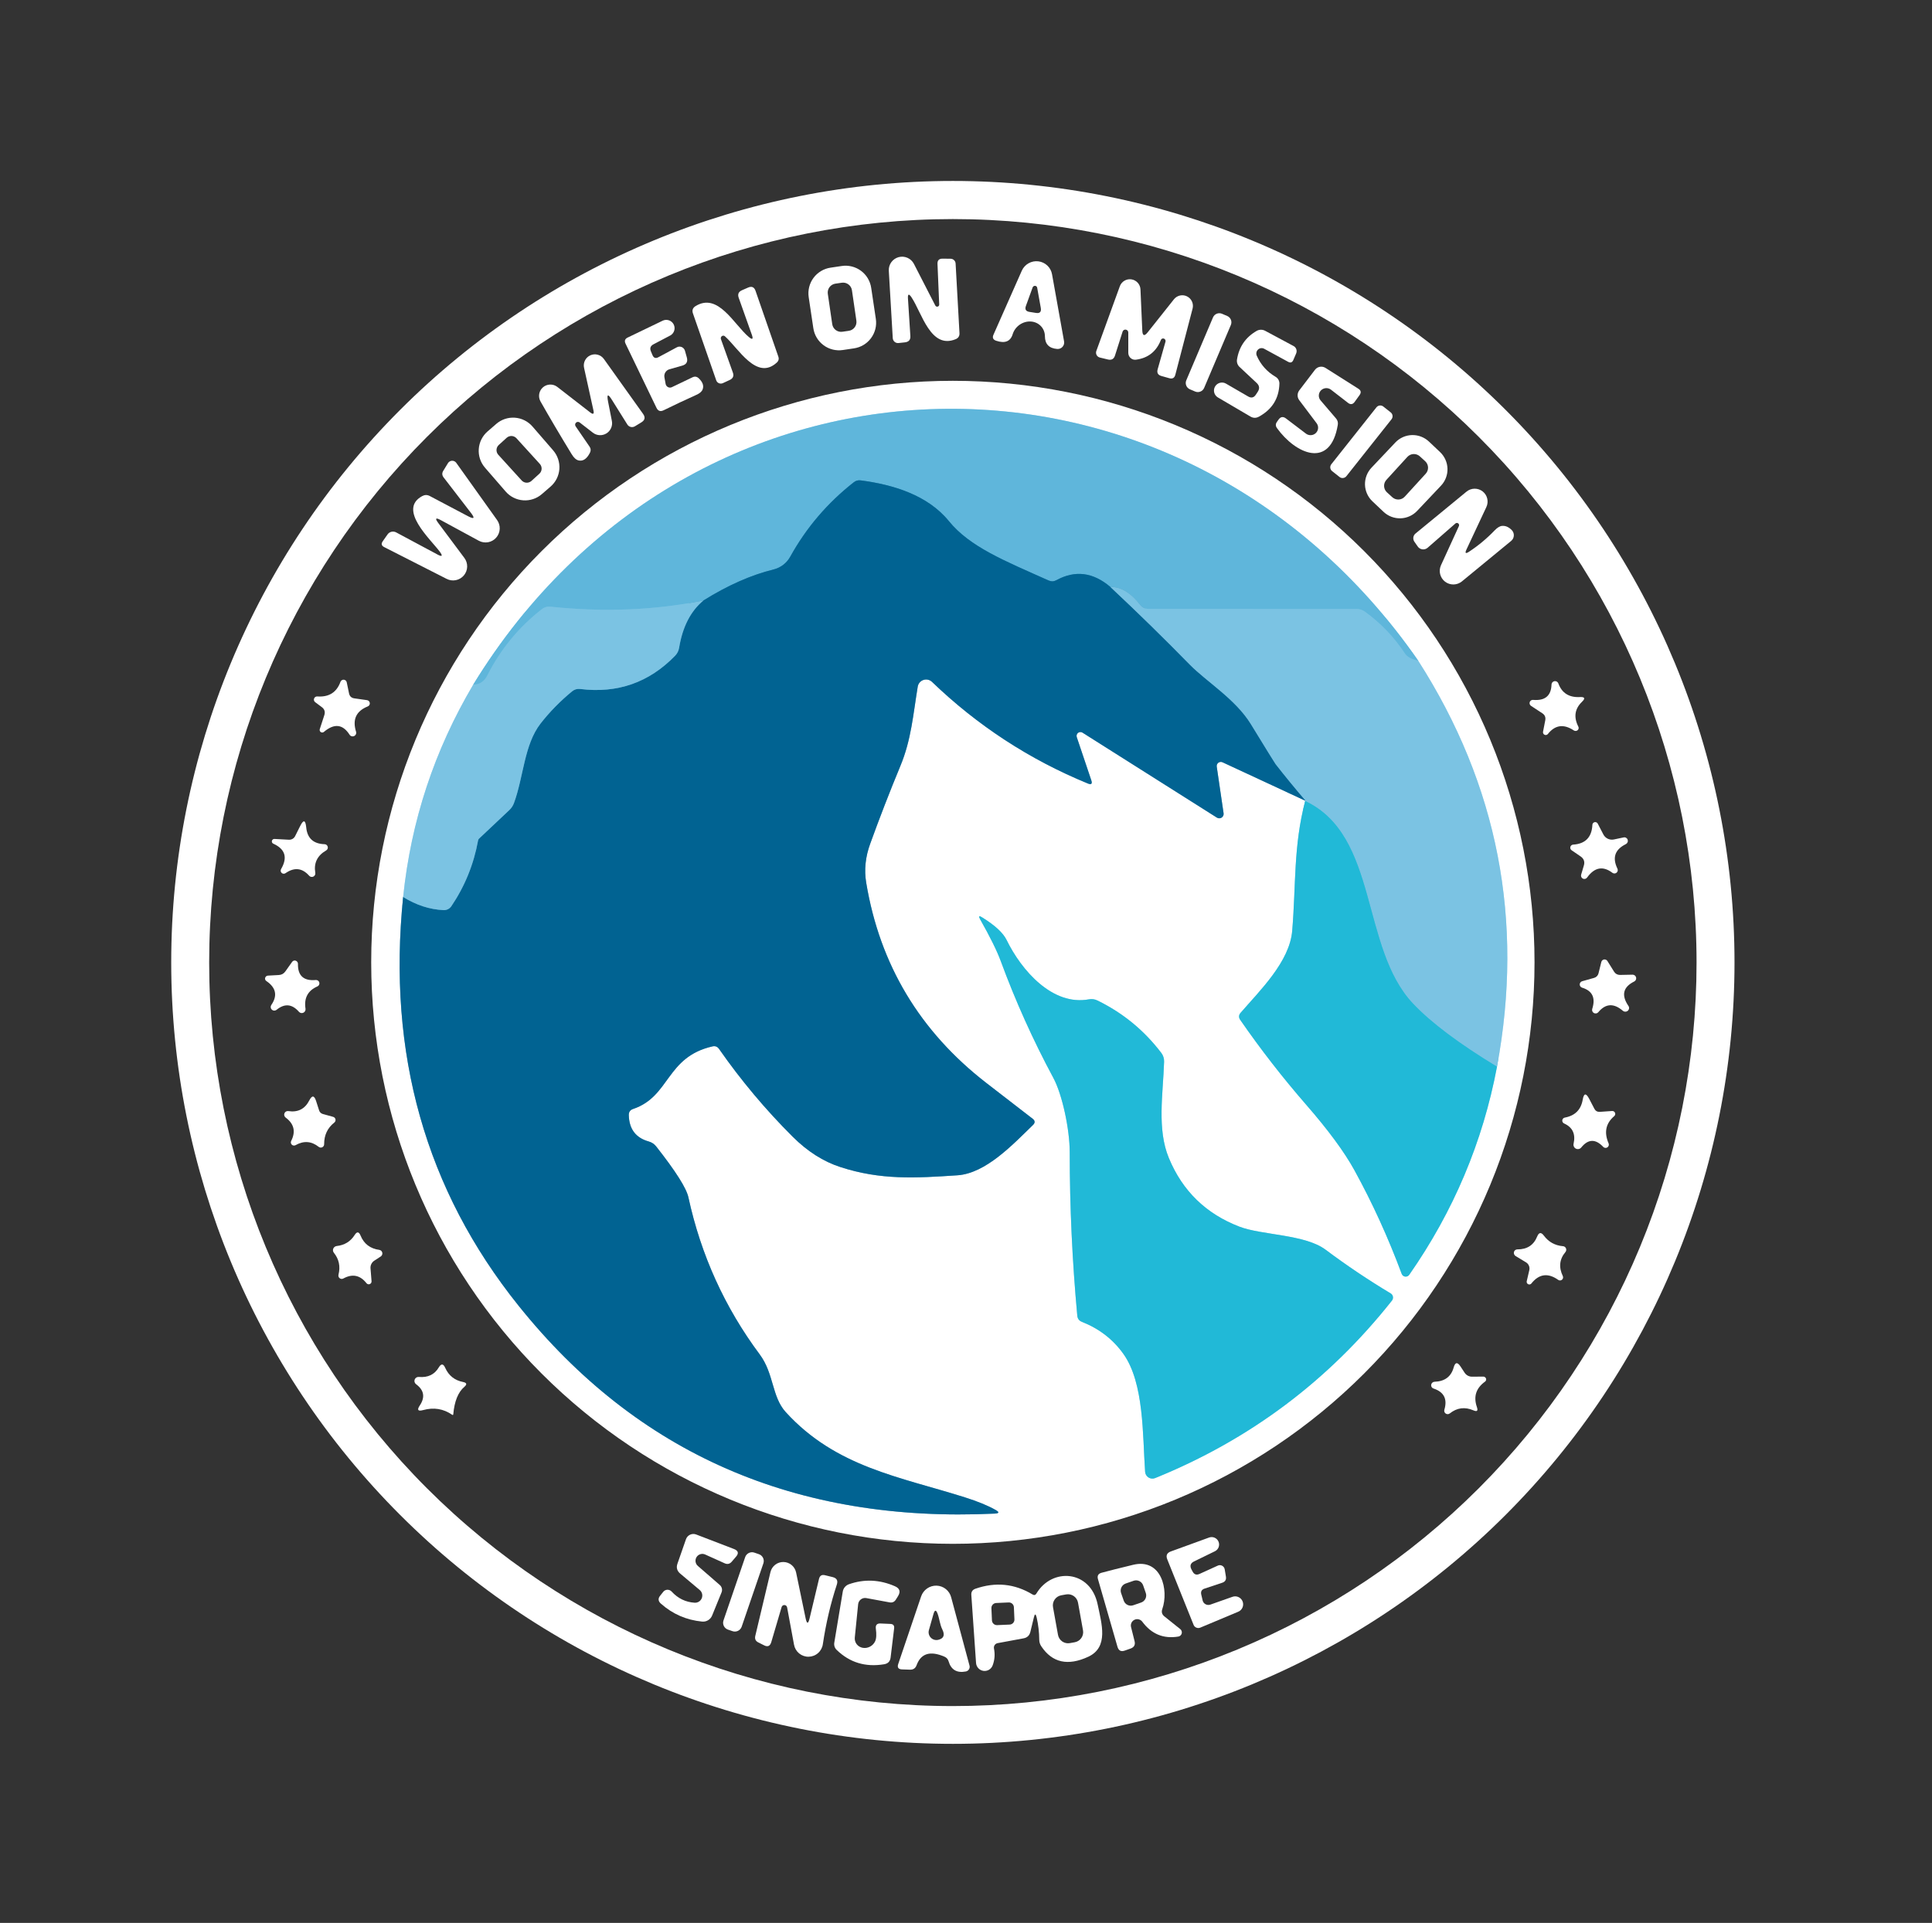 <svg width="225" height="224" viewBox="0 0 225 224" fill="none" xmlns="http://www.w3.org/2000/svg">
<rect x="0" y="0" width="225" height="224" fill="#333333" stroke="none"/>
<g clip-path="url(#clip0_276_155)">
<path d="M55.12 79.74C50.587 87.393 47.863 95.643 46.95 104.49" stroke="#BDE1F1" stroke-width="2"/>
<path d="M46.95 104.49C45.09 122.737 49.573 138.61 60.4 152.11C74.22 169.35 92.7 177.42 115.84 176.32C116.373 176.293 116.407 176.15 115.94 175.89C115.047 175.383 113.85 174.893 112.35 174.42C104.84 172.04 97.37 170.93 91.51 164.5C89.87 162.7 90.15 160.03 88.48 157.78C84.4 152.3 81.63 146.197 80.17 139.47C79.937 138.403 78.687 136.43 76.42 133.55C76.193 133.263 75.903 133.07 75.55 132.97C74.043 132.55 73.27 131.527 73.23 129.9C73.223 129.533 73.393 129.293 73.74 129.18C78.06 127.72 77.54 123.13 82.99 121.89C83.303 121.823 83.553 121.923 83.74 122.19C86.293 125.85 89.15 129.257 92.31 132.41C94.037 134.13 95.89 135.31 97.87 135.95C102.57 137.48 106.62 137.24 111.51 136.91C114.82 136.68 117.97 133.31 120.3 131.05C120.567 130.79 120.553 130.547 120.26 130.32C118.46 128.933 116.657 127.54 114.85 126.14C107.123 120.147 102.467 112.38 100.88 102.84C100.627 101.34 100.783 99.817 101.35 98.27C102.45 95.23 103.62 92.213 104.86 89.22C106.13 86.16 106.34 83.25 106.88 79.98C106.91 79.803 106.988 79.637 107.105 79.501C107.222 79.364 107.374 79.263 107.545 79.206C107.715 79.149 107.898 79.14 108.073 79.18C108.249 79.219 108.41 79.306 108.54 79.43C113.84 84.53 119.89 88.477 126.69 91.27C127.097 91.437 127.23 91.31 127.09 90.89L125.4 85.87C125.37 85.782 125.368 85.688 125.394 85.599C125.419 85.51 125.472 85.431 125.544 85.373C125.616 85.315 125.704 85.281 125.797 85.275C125.889 85.269 125.981 85.292 126.06 85.34L141.73 95.25C141.812 95.3 141.906 95.325 142.002 95.323C142.098 95.322 142.191 95.293 142.272 95.241C142.352 95.189 142.416 95.115 142.457 95.028C142.497 94.942 142.512 94.845 142.5 94.75L141.7 89.3C141.688 89.214 141.7 89.127 141.733 89.047C141.767 88.968 141.821 88.899 141.891 88.847C141.961 88.796 142.043 88.765 142.129 88.757C142.215 88.748 142.302 88.763 142.38 88.8L152.07 93.3" stroke="#80B1C9" stroke-width="2"/>
<path d="M152.07 93.3C152.043 93.307 152.02 93.31 152 93.31" stroke="#BDE1F1" stroke-width="2"/>
<path d="M152 93.31C150.62 98.6 150.94 103.03 150.49 108.43C150.19 112.03 146.74 115.37 144.48 117.98C144.253 118.247 144.24 118.523 144.44 118.81C146.82 122.25 149.377 125.54 152.11 128.68C154.683 131.633 156.557 134.177 157.73 136.31C159.823 140.117 161.66 144.143 163.24 148.39C163.272 148.476 163.327 148.551 163.398 148.608C163.47 148.665 163.556 148.701 163.647 148.712C163.737 148.723 163.829 148.709 163.913 148.672C163.996 148.635 164.068 148.575 164.12 148.5C169.28 141.1 172.687 133.02 174.34 124.26" stroke="#90DCEB" stroke-width="2"/>
<path d="M174.34 124.26C177.5 107.227 174.44 91.46 165.16 76.96" stroke="#BDE1F1" stroke-width="2"/>
<path d="M165.16 76.96C137.32 36.87 80.75 37.93 55.12 79.74" stroke="#AFDBED" stroke-width="2"/>
<path d="M165.16 76.96C164.4 76.813 163.883 76.533 163.61 76.12C162.37 74.227 160.813 72.6 158.94 71.24C158.674 71.045 158.348 70.94 158.01 70.94L133.75 70.93C133.569 70.93 133.39 70.888 133.226 70.809C133.061 70.729 132.916 70.613 132.8 70.47C131.673 69.03 130.513 68.333 129.32 68.38" stroke="#6DBDDF" stroke-width="2"/>
<path d="M129.32 68.38C127.307 66.66 125.213 66.393 123.04 67.58C122.74 67.747 122.433 67.76 122.12 67.62C116.99 65.33 112.95 63.71 110.51 60.71C108.03 57.66 104 56.45 100.23 55.96C99.93 55.92 99.663 55.993 99.43 56.18C96.363 58.587 93.897 61.477 92.03 64.85C91.828 65.216 91.554 65.536 91.224 65.79C90.893 66.045 90.514 66.229 90.11 66.33C87.483 66.977 84.753 68.183 81.92 69.95" stroke="#308DB7" stroke-width="2"/>
<path d="M81.92 69.95C76.26 71.09 70.313 71.33 64.08 70.67C63.727 70.637 63.41 70.727 63.13 70.94C60.417 73.053 58.29 75.637 56.75 78.69C56.42 79.35 55.83 79.79 55.12 79.74" stroke="#6DBDDF" stroke-width="2"/>
<path d="M129.32 68.38C132.533 71.393 135.617 74.41 138.57 77.43C140.49 79.39 143.9 81.45 145.68 84.36C147.507 87.347 148.467 88.9 148.56 89.02C149.66 90.427 150.83 91.853 152.07 93.3" stroke="#3E93BB" stroke-width="2"/>
<path d="M46.95 104.49C48.47 105.437 50.043 105.947 51.67 106.02C51.844 106.026 52.017 105.989 52.173 105.91C52.329 105.831 52.462 105.714 52.56 105.57C54.133 103.243 55.173 100.683 55.68 97.89C55.693 97.818 55.728 97.752 55.78 97.7L59.3 94.38C59.553 94.147 59.74 93.867 59.86 93.54C60.98 90.49 61.04 86.75 62.95 84.29C64.01 82.93 65.237 81.677 66.63 80.53C66.903 80.31 67.213 80.22 67.56 80.26C71.907 80.8 75.593 79.51 78.62 76.39C78.873 76.13 79.03 75.82 79.09 75.46C79.49 73.02 80.433 71.183 81.92 69.95" stroke="#3E93BB" stroke-width="2"/>
<path d="M174.34 124.26C169.92 121.58 166.663 119.133 164.57 116.92C158.41 110.41 160.6 97.35 152 93.31" stroke="#4EBEDD" stroke-width="2"/>
<path d="M122.67 125.56C123.7 127.47 124.58 131.53 124.58 134.25C124.58 140.577 124.873 146.913 125.46 153.26C125.493 153.62 125.68 153.863 126.02 153.99C128.033 154.79 129.64 156.037 130.84 157.73C133.25 161.13 133.06 167.15 133.36 171.45C133.369 171.584 133.41 171.715 133.479 171.83C133.548 171.946 133.644 172.043 133.758 172.114C133.872 172.186 134.002 172.229 134.136 172.24C134.27 172.252 134.405 172.231 134.53 172.18C145.543 167.713 154.737 160.82 162.11 151.5C162.159 151.436 162.194 151.363 162.213 151.285C162.232 151.207 162.235 151.126 162.22 151.048C162.206 150.97 162.176 150.896 162.131 150.83C162.086 150.765 162.028 150.711 161.96 150.67C159.367 149.117 156.84 147.42 154.38 145.58C151.98 143.78 146.94 143.89 144.36 142.9C140.46 141.407 137.717 138.743 136.13 134.91C134.72 131.53 135.45 127.45 135.57 123.68C135.583 123.311 135.47 122.951 135.25 122.66C133.25 120.027 130.763 117.987 127.79 116.54C127.483 116.393 127.16 116.35 126.82 116.41C122.57 117.21 118.95 113.03 117.23 109.5C116.823 108.667 115.87 107.787 114.37 106.86C114.01 106.633 113.933 106.707 114.14 107.08C115.3 109.127 116.1 110.747 116.54 111.94C118.26 116.613 120.303 121.153 122.67 125.56Z" stroke="#90DCEB" stroke-width="2"/>
<path d="M202 112.11C202 136.253 192.409 159.406 175.338 176.478C158.267 193.549 135.113 203.14 110.97 203.14C86.827 203.14 63.673 193.549 46.602 176.478C29.531 159.406 19.94 136.253 19.94 112.11C19.94 87.967 29.531 64.814 46.602 47.742C63.673 30.671 86.827 21.08 110.97 21.08C135.113 21.08 158.267 30.671 175.338 47.742C192.409 64.814 202 87.967 202 112.11ZM197.58 112.13C197.58 89.16 188.455 67.13 172.213 50.888C155.97 34.645 133.94 25.52 110.97 25.52C88 25.52 65.97 34.645 49.727 50.888C33.485 67.13 24.36 89.16 24.36 112.13C24.36 135.1 33.485 157.13 49.727 173.372C65.97 189.615 88 198.74 110.97 198.74C122.344 198.74 133.606 196.5 144.114 192.147C154.622 187.795 164.17 181.415 172.213 173.372C180.255 165.33 186.635 155.782 190.987 145.274C195.34 134.766 197.58 123.504 197.58 112.13Z" fill="white"/>
<path d="M105.74 34.77L106.02 39.13C106.053 39.577 105.843 39.827 105.39 39.88L104.65 39.96C104.567 39.97 104.484 39.962 104.404 39.939C104.325 39.915 104.251 39.875 104.187 39.822C104.123 39.768 104.071 39.703 104.034 39.628C103.997 39.554 103.975 39.473 103.97 39.39L103.51 31.53C103.492 31.177 103.595 30.829 103.802 30.543C104.009 30.256 104.308 30.05 104.648 29.956C104.989 29.863 105.351 29.889 105.675 30.029C105.999 30.17 106.266 30.417 106.43 30.73L108.93 35.6C108.956 35.647 108.997 35.684 109.046 35.705C109.095 35.726 109.15 35.73 109.202 35.716C109.254 35.702 109.299 35.671 109.332 35.629C109.364 35.586 109.381 35.533 109.38 35.48L109.18 30.73C109.167 30.33 109.36 30.13 109.76 30.13L110.7 30.14C110.851 30.14 110.997 30.198 111.107 30.302C111.217 30.406 111.282 30.549 111.29 30.7L111.74 38.8C111.76 39.14 111.613 39.377 111.3 39.51C108.38 40.72 107.37 36.46 106.15 34.63C105.843 34.183 105.707 34.23 105.74 34.77Z" fill="white"/>
<path d="M121.69 39.17C121.688 38.722 121.522 38.303 121.223 37.988C120.923 37.673 120.51 37.483 120.057 37.453C119.604 37.423 119.142 37.554 118.753 37.823C118.365 38.092 118.077 38.481 117.94 38.92C117.68 39.78 117.033 40.037 116 39.69C115.647 39.563 115.547 39.33 115.7 38.99L119 31.53C119.163 31.168 119.438 30.867 119.783 30.671C120.129 30.475 120.528 30.395 120.922 30.442C121.316 30.489 121.683 30.661 121.971 30.932C122.258 31.204 122.451 31.56 122.52 31.95L123.92 39.76C123.942 39.874 123.937 39.991 123.906 40.103C123.875 40.215 123.819 40.318 123.741 40.404C123.664 40.49 123.567 40.557 123.46 40.6C123.352 40.643 123.236 40.66 123.12 40.65C122.173 40.577 121.697 40.083 121.69 39.17ZM120.26 33.48L119.48 35.63C119.333 36.03 119.467 36.263 119.88 36.33L120.63 36.45C121.097 36.53 121.29 36.337 121.21 35.87L120.79 33.52C120.781 33.461 120.752 33.406 120.709 33.366C120.665 33.325 120.608 33.301 120.548 33.297C120.487 33.292 120.426 33.307 120.374 33.341C120.322 33.374 120.282 33.423 120.26 33.48Z" fill="white"/>
<path d="M102 37.146C102.059 37.538 102.04 37.938 101.944 38.323C101.848 38.708 101.677 39.07 101.441 39.389C101.205 39.708 100.909 39.977 100.569 40.181C100.229 40.385 99.852 40.521 99.46 40.579L98.154 40.774C97.762 40.833 97.362 40.814 96.977 40.718C96.592 40.622 96.23 40.451 95.911 40.215C95.593 39.979 95.323 39.683 95.119 39.343C94.915 39.003 94.779 38.626 94.721 38.234L94.18 34.614C94.121 34.222 94.141 33.822 94.236 33.437C94.332 33.052 94.503 32.69 94.739 32.371C94.975 32.053 95.271 31.783 95.611 31.579C95.951 31.375 96.328 31.239 96.72 31.181L98.026 30.986C98.418 30.927 98.818 30.946 99.203 31.042C99.588 31.138 99.95 31.309 100.269 31.545C100.587 31.781 100.857 32.077 101.061 32.417C101.265 32.757 101.4 33.134 101.459 33.526L102 37.146ZM99.217 33.814C99.177 33.541 99.03 33.295 98.809 33.13C98.588 32.965 98.31 32.895 98.037 32.935L97.285 33.044C97.013 33.084 96.767 33.231 96.602 33.452C96.437 33.673 96.367 33.951 96.406 34.224L96.923 37.766C96.963 38.039 97.11 38.285 97.331 38.45C97.552 38.615 97.83 38.685 98.103 38.645L98.855 38.535C99.127 38.496 99.373 38.349 99.538 38.128C99.703 37.907 99.773 37.629 99.734 37.356L99.217 33.814Z" fill="white"/>
<path d="M135.19 39.62C134.663 40.953 133.7 41.713 132.3 41.9C132.188 41.916 132.075 41.907 131.967 41.875C131.858 41.842 131.758 41.787 131.673 41.712C131.588 41.637 131.519 41.544 131.472 41.441C131.425 41.337 131.401 41.224 131.4 41.11V38.72C131.397 38.641 131.366 38.566 131.313 38.507C131.261 38.448 131.189 38.41 131.111 38.398C131.033 38.386 130.953 38.402 130.886 38.442C130.818 38.483 130.767 38.546 130.74 38.62L129.85 41.42C129.723 41.82 129.453 41.973 129.04 41.88L128.09 41.65C128.01 41.631 127.934 41.595 127.869 41.545C127.803 41.495 127.749 41.431 127.711 41.358C127.672 41.285 127.649 41.205 127.644 41.122C127.638 41.04 127.651 40.957 127.68 40.88L130.41 33.36C130.506 33.087 130.694 32.855 130.942 32.706C131.19 32.557 131.483 32.499 131.769 32.543C132.055 32.587 132.317 32.73 132.509 32.947C132.701 33.163 132.811 33.441 132.82 33.73L133.03 38.49C133.057 39.13 133.27 39.2 133.67 38.7L136.72 34.86C136.897 34.639 137.144 34.485 137.421 34.424C137.698 34.363 137.987 34.398 138.241 34.525C138.494 34.651 138.697 34.86 138.815 35.118C138.933 35.375 138.96 35.665 138.89 35.94L136.88 43.65C136.787 44.023 136.553 44.16 136.18 44.06L135.26 43.8C134.853 43.687 134.707 43.427 134.82 43.02L135.73 39.81C135.753 39.737 135.746 39.658 135.711 39.589C135.677 39.52 135.617 39.467 135.546 39.442C135.474 39.416 135.396 39.421 135.33 39.455C135.263 39.488 135.213 39.547 135.19 39.62Z" fill="white"/>
<path d="M87.56 39L86.03 34.69C85.883 34.277 86.01 33.983 86.41 33.81L87.12 33.5C87.547 33.313 87.837 33.44 87.99 33.88L90.64 41.53C90.74 41.803 90.68 42.04 90.46 42.24C88.12 44.38 85.99 40.57 84.43 39.18C84.382 39.135 84.321 39.107 84.255 39.102C84.19 39.098 84.125 39.116 84.071 39.154C84.016 39.193 83.976 39.248 83.956 39.313C83.936 39.378 83.937 39.447 83.96 39.51L85.35 43.4C85.49 43.793 85.37 44.08 84.99 44.26L84.19 44.63C84.117 44.664 84.037 44.683 83.957 44.684C83.876 44.686 83.796 44.671 83.722 44.639C83.649 44.608 83.583 44.562 83.529 44.503C83.475 44.445 83.434 44.376 83.41 44.3L80.7 36.51C80.573 36.15 80.673 35.867 81 35.66C83.64 34.03 85.47 37.8 87.2 39.25C87.627 39.61 87.747 39.527 87.56 39Z" fill="white"/>
<path d="M142.921 36.809L142.314 36.551C141.907 36.378 141.438 36.568 141.265 36.975L138.155 44.302C137.982 44.709 138.172 45.178 138.579 45.351L139.186 45.609C139.593 45.782 140.062 45.592 140.235 45.185L143.345 37.858C143.518 37.451 143.328 36.982 142.921 36.809Z" fill="white"/>
<path d="M78.25 45.1L80.63 43.96C80.91 43.82 81.163 43.86 81.39 44.08C81.85 44.527 81.993 44.96 81.82 45.38C81.72 45.627 81.47 45.837 81.07 46.01C79.797 46.583 78.537 47.177 77.29 47.79C76.91 47.977 76.63 47.88 76.45 47.5L72.85 40.03C72.697 39.71 72.78 39.473 73.1 39.32L77.21 37.34C77.437 37.243 77.693 37.235 77.925 37.32C78.157 37.405 78.348 37.575 78.459 37.796C78.57 38.016 78.593 38.271 78.522 38.508C78.452 38.745 78.294 38.946 78.08 39.07L76.1 40.11C75.747 40.297 75.65 40.573 75.81 40.94L75.99 41.37C76.13 41.703 76.36 41.783 76.68 41.61L78.82 40.46C78.906 40.411 79.001 40.383 79.1 40.377C79.198 40.372 79.297 40.389 79.389 40.427C79.48 40.466 79.562 40.525 79.628 40.6C79.694 40.675 79.743 40.764 79.77 40.86L79.99 41.64C80.123 42.133 79.947 42.45 79.46 42.59L77.95 43.02C77.755 43.078 77.589 43.207 77.484 43.38C77.379 43.554 77.342 43.761 77.38 43.96L77.52 44.73C77.535 44.808 77.569 44.882 77.617 44.946C77.665 45.01 77.726 45.061 77.797 45.097C77.868 45.133 77.945 45.152 78.024 45.152C78.102 45.153 78.18 45.135 78.25 45.1Z" fill="white"/>
<path d="M146.36 41.43C146.82 42.483 147.553 43.307 148.56 43.9C148.696 43.979 148.809 44.094 148.886 44.233C148.964 44.371 149.003 44.529 149 44.69C148.953 46.41 148.157 47.693 146.61 48.54C146.277 48.72 145.947 48.713 145.62 48.52L141.84 46.3C141.627 46.175 141.471 45.971 141.408 45.732C141.346 45.493 141.38 45.239 141.505 45.025C141.63 44.812 141.834 44.656 142.073 44.593C142.312 44.531 142.567 44.565 142.78 44.69L145.35 46.18C145.723 46.4 146.027 46.33 146.26 45.97L146.47 45.65C146.723 45.27 146.683 44.923 146.35 44.61L144.35 42.74C144.236 42.632 144.15 42.497 144.099 42.347C144.049 42.197 144.035 42.037 144.06 41.88C144.3 40.393 145.067 39.28 146.36 38.54C146.507 38.458 146.673 38.413 146.843 38.412C147.012 38.41 147.18 38.451 147.33 38.53L150.65 40.31C150.798 40.388 150.911 40.52 150.966 40.679C151.022 40.839 151.016 41.014 150.95 41.17L150.62 41.94C150.493 42.227 150.293 42.297 150.02 42.15L147.23 40.63C147.117 40.567 146.987 40.541 146.859 40.556C146.731 40.571 146.61 40.627 146.515 40.715C146.419 40.803 146.352 40.919 146.325 41.047C146.297 41.176 146.309 41.309 146.36 41.43Z" fill="white"/>
<path d="M70.82 46.81L71.26 49.04C71.314 49.318 71.281 49.606 71.167 49.865C71.053 50.124 70.863 50.342 70.621 50.49C70.38 50.638 70.099 50.708 69.817 50.692C69.534 50.676 69.263 50.574 69.04 50.4L67.53 49.23C67.469 49.174 67.388 49.143 67.305 49.144C67.222 49.145 67.143 49.176 67.082 49.233C67.022 49.29 66.985 49.367 66.979 49.45C66.973 49.533 66.998 49.615 67.05 49.68L68.66 52.03C68.813 52.25 68.83 52.483 68.71 52.73C68.35 53.443 67.913 53.747 67.4 53.64C67.107 53.58 66.83 53.333 66.57 52.9C65.203 50.66 63.993 48.61 62.94 46.75C62.795 46.486 62.745 46.179 62.798 45.882C62.852 45.585 63.005 45.316 63.233 45.118C63.461 44.921 63.75 44.807 64.051 44.797C64.353 44.786 64.649 44.879 64.89 45.06L68.73 48.04C69.083 48.313 69.21 48.233 69.11 47.8L68.02 42.85C67.955 42.559 67.992 42.255 68.126 41.989C68.26 41.722 68.481 41.511 68.753 41.389C69.025 41.268 69.331 41.245 69.619 41.323C69.906 41.402 70.157 41.577 70.33 41.82L74.89 48.21C75.183 48.617 75.113 48.95 74.68 49.21L73.94 49.66C73.793 49.747 73.619 49.774 73.454 49.734C73.29 49.695 73.148 49.593 73.06 49.45L71.29 46.62C70.797 45.82 70.64 45.883 70.82 46.81Z" fill="white"/>
<path d="M153.33 49.3L151.31 46.62C151.187 46.456 151.12 46.256 151.12 46.05C151.12 45.844 151.187 45.644 151.31 45.48L153.14 43.08C153.28 42.895 153.484 42.77 153.712 42.729C153.94 42.688 154.175 42.735 154.37 42.86L158.19 45.28C158.503 45.473 158.55 45.723 158.33 46.03L157.76 46.82C157.54 47.12 157.283 47.157 156.99 46.93L155 45.39C154.827 45.26 154.612 45.199 154.395 45.217C154.179 45.234 153.977 45.331 153.828 45.487C153.679 45.644 153.594 45.849 153.588 46.063C153.583 46.278 153.659 46.487 153.8 46.65L155.58 48.73C155.773 48.95 155.847 49.203 155.8 49.49C154.93 54.72 150.87 52.87 148.71 49.86C148.543 49.62 148.543 49.383 148.71 49.15L148.89 48.89C149.137 48.537 149.43 48.49 149.77 48.75L152.1 50.52C152.27 50.645 152.479 50.706 152.691 50.691C152.902 50.676 153.101 50.586 153.25 50.438C153.4 50.289 153.49 50.092 153.505 49.883C153.52 49.675 153.457 49.467 153.33 49.3Z" fill="white"/>
<path d="M178.71 112.1C178.71 120.996 176.958 129.804 173.554 138.023C170.149 146.242 165.16 153.709 158.869 159.999C152.579 166.29 145.112 171.279 136.893 174.684C128.674 178.088 119.866 179.84 110.97 179.84C93.004 179.84 75.774 172.703 63.071 159.999C50.367 147.296 43.23 130.066 43.23 112.1C43.23 94.134 50.367 76.904 63.071 64.201C75.774 51.497 93.004 44.36 110.97 44.36C119.866 44.36 128.674 46.112 136.893 49.516C145.112 52.921 152.579 57.91 158.869 64.201C165.16 70.491 170.149 77.958 173.554 86.177C176.958 94.396 178.71 103.204 178.71 112.1ZM55.12 79.74C50.587 87.393 47.863 95.643 46.95 104.49C45.09 122.737 49.573 138.61 60.4 152.11C74.22 169.35 92.7 177.42 115.84 176.32C116.373 176.293 116.407 176.15 115.94 175.89C115.047 175.383 113.85 174.893 112.35 174.42C104.84 172.04 97.37 170.93 91.51 164.5C89.87 162.7 90.15 160.03 88.48 157.78C84.4 152.3 81.63 146.197 80.17 139.47C79.937 138.403 78.687 136.43 76.42 133.55C76.193 133.263 75.903 133.07 75.55 132.97C74.043 132.55 73.27 131.527 73.23 129.9C73.223 129.533 73.393 129.293 73.74 129.18C78.06 127.72 77.54 123.13 82.99 121.89C83.303 121.823 83.553 121.923 83.74 122.19C86.293 125.85 89.15 129.257 92.31 132.41C94.037 134.13 95.89 135.31 97.87 135.95C102.57 137.48 106.62 137.24 111.51 136.91C114.82 136.68 117.97 133.31 120.3 131.05C120.567 130.79 120.553 130.547 120.26 130.32C118.46 128.933 116.657 127.54 114.85 126.14C107.123 120.147 102.467 112.38 100.88 102.84C100.627 101.34 100.783 99.817 101.35 98.27C102.45 95.23 103.62 92.213 104.86 89.22C106.13 86.16 106.34 83.25 106.88 79.98C106.91 79.803 106.988 79.637 107.105 79.501C107.222 79.364 107.374 79.263 107.545 79.206C107.715 79.149 107.898 79.14 108.073 79.18C108.249 79.219 108.41 79.306 108.54 79.43C113.84 84.53 119.89 88.477 126.69 91.27C127.097 91.437 127.23 91.31 127.09 90.89L125.4 85.87C125.37 85.782 125.368 85.688 125.394 85.599C125.419 85.51 125.472 85.431 125.544 85.373C125.616 85.315 125.704 85.281 125.797 85.275C125.889 85.269 125.981 85.292 126.06 85.34L141.73 95.25C141.812 95.3 141.906 95.325 142.002 95.324C142.098 95.322 142.191 95.293 142.272 95.241C142.352 95.189 142.416 95.115 142.457 95.028C142.497 94.942 142.512 94.845 142.5 94.75L141.7 89.3C141.688 89.214 141.7 89.127 141.733 89.047C141.767 88.968 141.821 88.899 141.891 88.847C141.961 88.796 142.043 88.765 142.129 88.757C142.215 88.748 142.302 88.763 142.38 88.8L152.07 93.3C152.043 93.307 152.02 93.31 152 93.31C150.62 98.6 150.94 103.03 150.49 108.43C150.19 112.03 146.74 115.37 144.48 117.98C144.253 118.247 144.24 118.523 144.44 118.81C146.82 122.25 149.377 125.54 152.11 128.68C154.683 131.633 156.557 134.177 157.73 136.31C159.823 140.117 161.66 144.143 163.24 148.39C163.272 148.476 163.327 148.551 163.398 148.608C163.47 148.665 163.556 148.701 163.647 148.712C163.737 148.723 163.829 148.709 163.913 148.672C163.996 148.635 164.068 148.575 164.12 148.5C169.28 141.1 172.687 133.02 174.34 124.26C177.5 107.227 174.44 91.46 165.16 76.96C137.32 36.87 80.75 37.93 55.12 79.74ZM122.67 125.56C123.7 127.47 124.58 131.53 124.58 134.25C124.58 140.577 124.873 146.913 125.46 153.26C125.493 153.62 125.68 153.863 126.02 153.99C128.033 154.79 129.64 156.037 130.84 157.73C133.25 161.13 133.06 167.15 133.36 171.45C133.369 171.584 133.41 171.715 133.479 171.83C133.548 171.946 133.644 172.043 133.758 172.114C133.872 172.186 134.002 172.229 134.136 172.24C134.27 172.252 134.405 172.231 134.53 172.18C145.543 167.713 154.737 160.82 162.11 151.5C162.159 151.436 162.194 151.363 162.213 151.285C162.232 151.207 162.235 151.126 162.22 151.048C162.206 150.97 162.176 150.895 162.131 150.83C162.086 150.765 162.028 150.711 161.96 150.67C159.367 149.117 156.84 147.42 154.38 145.58C151.98 143.78 146.94 143.89 144.36 142.9C140.46 141.407 137.717 138.743 136.13 134.91C134.72 131.53 135.45 127.45 135.57 123.68C135.583 123.311 135.47 122.951 135.25 122.66C133.25 120.027 130.763 117.987 127.79 116.54C127.483 116.393 127.16 116.35 126.82 116.41C122.57 117.21 118.95 113.03 117.23 109.5C116.823 108.667 115.87 107.787 114.37 106.86C114.01 106.633 113.933 106.707 114.14 107.08C115.3 109.127 116.1 110.747 116.54 111.94C118.26 116.613 120.303 121.153 122.67 125.56Z" fill="white"/>
<path d="M161.963 48.04L161.1 47.357C160.854 47.161 160.495 47.203 160.3 47.449L155.045 54.079C154.849 54.326 154.891 54.685 155.137 54.88L156 55.563C156.246 55.759 156.605 55.717 156.8 55.471L162.055 48.841C162.251 48.594 162.209 48.235 161.963 48.04Z" fill="white"/>
<path d="M165.16 76.96C164.4 76.813 163.883 76.533 163.61 76.12C162.37 74.227 160.813 72.6 158.94 71.24C158.674 71.045 158.348 70.94 158.01 70.94L133.75 70.93C133.569 70.93 133.39 70.888 133.226 70.809C133.061 70.729 132.916 70.613 132.8 70.47C131.673 69.03 130.513 68.333 129.32 68.38C127.307 66.66 125.213 66.393 123.04 67.58C122.74 67.747 122.433 67.76 122.12 67.62C116.99 65.33 112.95 63.71 110.51 60.71C108.03 57.66 104 56.45 100.23 55.96C99.93 55.92 99.663 55.993 99.43 56.18C96.363 58.587 93.897 61.477 92.03 64.85C91.828 65.216 91.554 65.536 91.224 65.79C90.893 66.045 90.514 66.229 90.11 66.33C87.483 66.977 84.753 68.183 81.92 69.95C76.26 71.09 70.313 71.33 64.08 70.67C63.727 70.637 63.41 70.727 63.13 70.94C60.417 73.053 58.29 75.637 56.75 78.69C56.42 79.35 55.83 79.79 55.12 79.74C80.75 37.93 137.32 36.87 165.16 76.96Z" fill="#5FB6DB"/>
<path d="M64.421 52.464C64.678 52.761 64.874 53.106 64.998 53.478C65.122 53.851 65.171 54.244 65.144 54.636C65.115 55.028 65.01 55.41 64.835 55.761C64.659 56.112 64.416 56.425 64.119 56.682L63.106 57.559C62.809 57.816 62.465 58.013 62.092 58.136C61.719 58.261 61.326 58.31 60.934 58.282C60.543 58.254 60.161 58.149 59.809 57.973C59.458 57.797 59.145 57.554 58.888 57.257L56.479 54.476C56.222 54.179 56.026 53.834 55.902 53.462C55.778 53.089 55.728 52.696 55.757 52.304C55.785 51.913 55.889 51.53 56.065 51.179C56.241 50.828 56.484 50.515 56.781 50.258L57.794 49.381C58.091 49.123 58.435 48.927 58.808 48.803C59.181 48.679 59.574 48.63 59.965 48.658C60.357 48.686 60.739 48.791 61.09 48.967C61.442 49.143 61.755 49.386 62.012 49.683L64.421 52.464ZM60.148 51.053C60.077 50.975 59.99 50.911 59.894 50.866C59.798 50.82 59.694 50.794 59.587 50.789C59.481 50.785 59.375 50.8 59.275 50.837C59.175 50.873 59.083 50.928 59.004 51L58.087 51.834C58.008 51.906 57.944 51.992 57.899 52.088C57.854 52.185 57.828 52.289 57.823 52.395C57.818 52.501 57.834 52.608 57.87 52.708C57.906 52.808 57.961 52.9 58.033 52.978L60.752 55.967C60.823 56.045 60.91 56.109 61.006 56.154C61.102 56.2 61.206 56.225 61.313 56.23C61.419 56.236 61.525 56.219 61.625 56.183C61.725 56.147 61.817 56.092 61.896 56.02L62.813 55.186C62.892 55.114 62.956 55.028 63.001 54.932C63.046 54.835 63.072 54.731 63.077 54.625C63.082 54.519 63.066 54.413 63.03 54.312C62.994 54.212 62.939 54.12 62.867 54.042L60.148 51.053Z" fill="white"/>
<path d="M165.041 59.512C164.537 60.046 163.84 60.358 163.106 60.378C162.372 60.399 161.659 60.127 161.126 59.622L159.832 58.399C159.568 58.149 159.355 57.849 159.207 57.517C159.058 57.185 158.977 56.827 158.966 56.464C158.956 56.1 159.018 55.738 159.148 55.398C159.277 55.058 159.473 54.747 159.723 54.483L162.499 51.548C163.003 51.014 163.7 50.702 164.434 50.682C165.168 50.661 165.881 50.934 166.415 51.438L167.708 52.661C167.972 52.911 168.185 53.211 168.333 53.543C168.482 53.875 168.563 54.233 168.574 54.596C168.584 54.96 168.522 55.322 168.392 55.662C168.263 56.002 168.067 56.313 167.817 56.577L165.041 59.512ZM166.041 55.181C166.225 54.979 166.322 54.713 166.31 54.44C166.297 54.167 166.177 53.91 165.975 53.726L165.355 53.16C165.255 53.068 165.138 52.998 165.011 52.952C164.884 52.906 164.749 52.885 164.614 52.891C164.478 52.897 164.346 52.93 164.223 52.987C164.101 53.045 163.991 53.126 163.9 53.226L161.459 55.899C161.275 56.101 161.178 56.367 161.19 56.64C161.203 56.913 161.323 57.17 161.525 57.354L162.145 57.92C162.245 58.012 162.362 58.082 162.489 58.128C162.616 58.174 162.751 58.195 162.886 58.189C163.022 58.183 163.154 58.15 163.277 58.093C163.399 58.035 163.509 57.954 163.6 57.854L166.041 55.181Z" fill="white"/>
<path d="M51.22 64.27C50.13 62.8 46.29 59.35 49.17 57.79C49.463 57.63 49.757 57.627 50.05 57.78L54.52 60.14C55.22 60.507 55.33 60.377 54.85 59.75L51.66 55.61C51.473 55.363 51.46 55.11 51.62 54.85L52.17 53.95C52.22 53.868 52.29 53.8 52.373 53.751C52.457 53.703 52.551 53.676 52.647 53.673C52.743 53.67 52.839 53.691 52.925 53.734C53.011 53.777 53.085 53.841 53.14 53.92L57.89 60.58C58.107 60.884 58.215 61.252 58.196 61.625C58.177 61.998 58.032 62.353 57.785 62.633C57.538 62.913 57.203 63.101 56.835 63.166C56.467 63.23 56.088 63.169 55.76 62.99L51.32 60.58C50.733 60.267 50.637 60.377 51.03 60.91L54.07 64.98C54.296 65.276 54.414 65.641 54.406 66.014C54.397 66.386 54.261 66.745 54.021 67.03C53.781 67.315 53.452 67.51 53.086 67.583C52.72 67.656 52.341 67.602 52.01 67.43L44.74 63.73C44.427 63.57 44.37 63.347 44.57 63.06L45.13 62.26C45.237 62.103 45.4 61.991 45.586 61.947C45.773 61.902 45.97 61.928 46.14 62.02L50.94 64.59C51.5 64.89 51.593 64.783 51.22 64.27Z" fill="white"/>
<path d="M129.32 68.38C132.533 71.393 135.617 74.41 138.57 77.43C140.49 79.39 143.9 81.45 145.68 84.36C147.507 87.347 148.467 88.9 148.56 89.02C149.66 90.427 150.83 91.853 152.07 93.3L142.38 88.8C142.302 88.763 142.215 88.748 142.129 88.757C142.043 88.765 141.961 88.796 141.891 88.847C141.821 88.899 141.767 88.968 141.733 89.047C141.7 89.127 141.688 89.214 141.7 89.3L142.5 94.75C142.512 94.845 142.497 94.942 142.457 95.028C142.416 95.115 142.352 95.189 142.272 95.241C142.191 95.294 142.098 95.322 142.002 95.324C141.906 95.325 141.812 95.3 141.73 95.25L126.06 85.34C125.981 85.292 125.889 85.269 125.797 85.275C125.704 85.281 125.616 85.315 125.544 85.373C125.472 85.431 125.419 85.51 125.394 85.599C125.368 85.688 125.37 85.782 125.4 85.87L127.09 90.89C127.23 91.31 127.097 91.437 126.69 91.27C119.89 88.477 113.84 84.53 108.54 79.43C108.41 79.306 108.249 79.219 108.073 79.18C107.898 79.14 107.715 79.149 107.545 79.206C107.374 79.263 107.222 79.364 107.105 79.501C106.988 79.637 106.91 79.803 106.88 79.98C106.34 83.25 106.13 86.16 104.86 89.22C103.62 92.213 102.45 95.23 101.35 98.27C100.783 99.817 100.627 101.34 100.88 102.84C102.467 112.38 107.123 120.147 114.85 126.14C116.657 127.54 118.46 128.933 120.26 130.32C120.553 130.547 120.567 130.79 120.3 131.05C117.97 133.31 114.82 136.68 111.51 136.91C106.62 137.24 102.57 137.48 97.87 135.95C95.89 135.31 94.037 134.13 92.31 132.41C89.15 129.257 86.293 125.85 83.74 122.19C83.553 121.923 83.303 121.823 82.99 121.89C77.54 123.13 78.06 127.72 73.74 129.18C73.393 129.293 73.223 129.533 73.23 129.9C73.27 131.527 74.043 132.55 75.55 132.97C75.903 133.07 76.193 133.263 76.42 133.55C78.687 136.43 79.937 138.403 80.17 139.47C81.63 146.197 84.4 152.3 88.48 157.78C90.15 160.03 89.87 162.7 91.51 164.5C97.37 170.93 104.84 172.04 112.35 174.42C113.85 174.893 115.047 175.383 115.94 175.89C116.407 176.15 116.373 176.293 115.84 176.32C92.7 177.42 74.22 169.35 60.4 152.11C49.573 138.61 45.09 122.737 46.95 104.49C48.47 105.437 50.043 105.947 51.67 106.02C51.844 106.026 52.017 105.989 52.173 105.91C52.329 105.831 52.462 105.714 52.56 105.57C54.133 103.243 55.173 100.683 55.68 97.89C55.693 97.818 55.728 97.752 55.78 97.7L59.3 94.38C59.553 94.147 59.74 93.867 59.86 93.54C60.98 90.49 61.04 86.75 62.95 84.29C64.01 82.93 65.237 81.677 66.63 80.53C66.903 80.31 67.213 80.22 67.56 80.26C71.907 80.8 75.593 79.51 78.62 76.39C78.873 76.13 79.03 75.82 79.09 75.46C79.49 73.02 80.433 71.183 81.92 69.95C84.753 68.183 87.483 66.977 90.11 66.33C90.514 66.229 90.893 66.045 91.224 65.79C91.554 65.536 91.828 65.216 92.03 64.85C93.897 61.477 96.363 58.587 99.43 56.18C99.663 55.993 99.93 55.92 100.23 55.96C104 56.45 108.03 57.66 110.51 60.71C112.95 63.71 116.99 65.33 122.12 67.62C122.433 67.76 122.74 67.747 123.04 67.58C125.213 66.393 127.307 66.66 129.32 68.38Z" fill="#016392"/>
<path d="M171.1 64.26C172.18 63.547 173.167 62.723 174.06 61.79C174.387 61.45 174.683 61.273 174.95 61.26C175.337 61.233 175.703 61.393 176.05 61.74C176.135 61.825 176.2 61.926 176.244 62.038C176.287 62.149 176.306 62.269 176.3 62.388C176.295 62.508 176.264 62.625 176.211 62.732C176.157 62.839 176.082 62.934 175.99 63.01L170.25 67.73C169.974 67.954 169.631 68.079 169.276 68.085C168.92 68.09 168.573 67.975 168.291 67.759C168.009 67.543 167.808 67.237 167.721 66.893C167.634 66.548 167.665 66.184 167.81 65.86L169.91 61.27C169.93 61.217 169.933 61.159 169.917 61.105C169.901 61.051 169.868 61.003 169.823 60.969C169.778 60.935 169.723 60.917 169.666 60.917C169.61 60.917 169.555 60.936 169.51 60.97L166.26 63.81C166.176 63.882 166.078 63.936 165.972 63.968C165.865 63.999 165.754 64.007 165.644 63.992C165.534 63.977 165.429 63.939 165.335 63.88C165.241 63.821 165.161 63.742 165.1 63.65L164.71 63.09C164.614 62.944 164.574 62.769 164.598 62.598C164.622 62.426 164.708 62.27 164.84 62.16L170.79 57.27C171.053 57.053 171.383 56.932 171.724 56.927C172.065 56.922 172.398 57.034 172.667 57.244C172.936 57.453 173.126 57.749 173.204 58.081C173.283 58.413 173.246 58.762 173.1 59.07L170.79 64C170.577 64.453 170.68 64.54 171.1 64.26Z" fill="white"/>
<path d="M165.16 76.96C174.44 91.46 177.5 107.227 174.34 124.26C169.92 121.58 166.663 119.133 164.57 116.92C158.41 110.41 160.6 97.35 152 93.31C152.02 93.31 152.043 93.307 152.07 93.3C150.83 91.853 149.66 90.427 148.56 89.02C148.467 88.9 147.507 87.347 145.68 84.36C143.9 81.45 140.49 79.39 138.57 77.43C135.617 74.41 132.533 71.393 129.32 68.38C130.513 68.333 131.673 69.03 132.8 70.47C132.916 70.614 133.061 70.729 133.226 70.809C133.39 70.888 133.569 70.93 133.75 70.93L158.01 70.94C158.348 70.94 158.674 71.045 158.94 71.24C160.813 72.6 162.37 74.227 163.61 76.12C163.883 76.533 164.4 76.813 165.16 76.96Z" fill="#7BC3E3"/>
<path d="M81.92 69.95C80.433 71.183 79.49 73.02 79.09 75.46C79.03 75.82 78.873 76.13 78.62 76.39C75.593 79.51 71.907 80.8 67.56 80.26C67.213 80.22 66.903 80.31 66.63 80.53C65.237 81.677 64.01 82.93 62.95 84.29C61.04 86.75 60.98 90.49 59.86 93.54C59.74 93.867 59.553 94.147 59.3 94.38L55.78 97.7C55.728 97.752 55.693 97.818 55.68 97.89C55.173 100.683 54.133 103.243 52.56 105.57C52.462 105.714 52.329 105.831 52.173 105.91C52.017 105.989 51.844 106.027 51.67 106.02C50.043 105.947 48.47 105.437 46.95 104.49C47.863 95.643 50.587 87.393 55.12 79.74C55.83 79.79 56.42 79.35 56.75 78.69C58.29 75.637 60.417 73.053 63.13 70.94C63.41 70.727 63.727 70.637 64.08 70.67C70.313 71.33 76.26 71.09 81.92 69.95Z" fill="#7BC3E3"/>
<path d="M41.26 81.35L42.74 81.56C42.823 81.571 42.901 81.609 42.96 81.669C43.019 81.729 43.057 81.807 43.067 81.89C43.078 81.974 43.06 82.058 43.017 82.131C42.974 82.203 42.908 82.259 42.83 82.29C41.483 82.83 41.027 83.807 41.46 85.22C41.495 85.319 41.492 85.427 41.452 85.524C41.411 85.621 41.336 85.699 41.24 85.743C41.145 85.787 41.036 85.793 40.937 85.761C40.837 85.729 40.752 85.661 40.7 85.57C39.913 84.35 38.92 84.247 37.72 85.26C37.67 85.302 37.608 85.327 37.543 85.331C37.478 85.335 37.414 85.317 37.359 85.281C37.305 85.245 37.264 85.192 37.243 85.13C37.221 85.069 37.22 85.002 37.24 84.94L37.77 83.31C37.897 82.917 37.793 82.6 37.46 82.36L36.71 81.8C36.644 81.753 36.594 81.685 36.571 81.607C36.547 81.529 36.549 81.445 36.578 81.369C36.606 81.293 36.659 81.228 36.728 81.184C36.797 81.141 36.879 81.122 36.96 81.13C38.307 81.223 39.203 80.657 39.65 79.43C39.678 79.352 39.73 79.285 39.8 79.24C39.869 79.194 39.951 79.173 40.034 79.178C40.117 79.184 40.195 79.217 40.258 79.271C40.32 79.326 40.363 79.399 40.38 79.48L40.65 80.78C40.723 81.113 40.927 81.303 41.26 81.35Z" fill="white"/>
<path d="M179.62 83.09L178.31 82.23C178.237 82.184 178.182 82.116 178.154 82.035C178.125 81.954 178.125 81.866 178.152 81.785C178.18 81.704 178.235 81.634 178.307 81.588C178.379 81.542 178.465 81.521 178.55 81.53C179.937 81.65 180.65 81.05 180.69 79.73C180.695 79.637 180.732 79.548 180.794 79.479C180.857 79.409 180.941 79.363 181.033 79.348C181.125 79.333 181.219 79.349 181.301 79.395C181.382 79.441 181.445 79.513 181.48 79.6C181.893 80.733 182.733 81.267 184 81.2C184.567 81.173 184.647 81.357 184.24 81.75C183.393 82.57 183.25 83.533 183.81 84.64C183.847 84.709 183.859 84.788 183.845 84.865C183.83 84.941 183.79 85.01 183.73 85.062C183.671 85.113 183.595 85.144 183.515 85.149C183.436 85.154 183.356 85.133 183.29 85.09C182.11 84.303 181.1 84.443 180.26 85.51C180.215 85.564 180.153 85.601 180.085 85.616C180.016 85.631 179.944 85.623 179.881 85.594C179.817 85.564 179.765 85.515 179.732 85.453C179.7 85.39 179.688 85.319 179.7 85.25L179.96 83.91C180.027 83.557 179.913 83.283 179.62 83.09Z" fill="white"/>
<path d="M152 93.31C160.6 97.35 158.41 110.41 164.57 116.92C166.663 119.133 169.92 121.58 174.34 124.26C172.687 133.02 169.28 141.1 164.12 148.5C164.068 148.575 163.996 148.635 163.913 148.672C163.829 148.709 163.737 148.723 163.647 148.712C163.556 148.701 163.47 148.665 163.398 148.608C163.327 148.551 163.272 148.476 163.24 148.39C161.66 144.143 159.823 140.117 157.73 136.31C156.557 134.177 154.683 131.633 152.11 128.68C149.377 125.54 146.82 122.25 144.44 118.81C144.24 118.523 144.253 118.247 144.48 117.98C146.74 115.37 150.19 112.03 150.49 108.43C150.94 103.03 150.62 98.6 152 93.31Z" fill="#21B9D7"/>
<path d="M184.07 99.76L183.02 99.04C182.961 98.997 182.916 98.937 182.892 98.868C182.867 98.798 182.865 98.723 182.884 98.653C182.904 98.582 182.945 98.519 183.001 98.472C183.058 98.425 183.127 98.396 183.2 98.39C184.633 98.303 185.383 97.53 185.45 96.07C185.456 95.999 185.484 95.931 185.531 95.878C185.578 95.824 185.641 95.787 185.711 95.773C185.781 95.758 185.854 95.766 185.919 95.797C185.983 95.827 186.036 95.877 186.07 95.94L186.73 97.21C186.843 97.426 187.023 97.6 187.243 97.705C187.463 97.809 187.711 97.839 187.95 97.79L189.09 97.55C189.188 97.529 189.289 97.545 189.375 97.594C189.461 97.644 189.526 97.723 189.557 97.818C189.589 97.914 189.586 98.018 189.547 98.112C189.509 98.206 189.439 98.283 189.35 98.33C188.07 98.957 187.743 99.913 188.37 101.2C188.405 101.278 188.414 101.365 188.395 101.449C188.376 101.532 188.33 101.607 188.264 101.662C188.198 101.717 188.115 101.748 188.03 101.751C187.944 101.754 187.86 101.729 187.79 101.68C186.683 100.84 185.697 101.023 184.83 102.23C184.776 102.305 184.697 102.358 184.608 102.38C184.518 102.403 184.424 102.393 184.341 102.352C184.258 102.311 184.193 102.242 184.156 102.158C184.119 102.073 184.113 101.978 184.14 101.89L184.45 100.84C184.59 100.387 184.463 100.027 184.07 99.76Z" fill="white"/>
<path d="M34.37 97.4L34.95 96.24C35.337 95.453 35.573 95.497 35.66 96.37C35.78 97.643 36.493 98.3 37.8 98.34C37.885 98.342 37.968 98.373 38.034 98.426C38.1 98.48 38.147 98.554 38.168 98.636C38.188 98.719 38.181 98.807 38.147 98.885C38.113 98.963 38.054 99.028 37.98 99.07C36.947 99.67 36.527 100.54 36.72 101.68C36.734 101.768 36.72 101.857 36.679 101.936C36.638 102.015 36.572 102.078 36.492 102.116C36.413 102.155 36.322 102.166 36.235 102.149C36.148 102.131 36.069 102.086 36.01 102.02C35.203 101.107 34.287 101.003 33.26 101.71C33.193 101.76 33.11 101.785 33.026 101.781C32.942 101.776 32.862 101.743 32.801 101.686C32.739 101.629 32.699 101.552 32.688 101.469C32.677 101.386 32.695 101.301 32.74 101.23C33.513 99.897 33.217 98.917 31.85 98.29C31.782 98.266 31.726 98.217 31.692 98.154C31.658 98.09 31.649 98.016 31.666 97.947C31.684 97.877 31.726 97.816 31.786 97.776C31.846 97.736 31.919 97.719 31.99 97.73L33.64 97.82C33.791 97.829 33.941 97.793 34.071 97.719C34.201 97.644 34.305 97.533 34.37 97.4Z" fill="white"/>
<path d="M122.67 125.56C120.303 121.153 118.26 116.613 116.54 111.94C116.1 110.747 115.3 109.127 114.14 107.08C113.933 106.707 114.01 106.633 114.37 106.86C115.87 107.787 116.823 108.667 117.23 109.5C118.95 113.03 122.57 117.21 126.82 116.41C127.16 116.35 127.483 116.393 127.79 116.54C130.763 117.987 133.25 120.027 135.25 122.66C135.47 122.951 135.583 123.311 135.57 123.68C135.45 127.45 134.72 131.53 136.13 134.91C137.717 138.743 140.46 141.407 144.36 142.9C146.94 143.89 151.98 143.78 154.38 145.58C156.84 147.42 159.367 149.117 161.96 150.67C162.028 150.711 162.086 150.765 162.131 150.83C162.176 150.896 162.206 150.97 162.22 151.048C162.235 151.126 162.232 151.207 162.213 151.285C162.194 151.363 162.159 151.436 162.11 151.5C154.737 160.82 145.543 167.713 134.53 172.18C134.405 172.231 134.27 172.252 134.136 172.24C134.002 172.229 133.872 172.186 133.758 172.114C133.644 172.043 133.548 171.946 133.479 171.83C133.41 171.715 133.369 171.584 133.36 171.45C133.06 167.15 133.25 161.13 130.84 157.73C129.64 156.037 128.033 154.79 126.02 153.99C125.68 153.863 125.493 153.62 125.46 153.26C124.873 146.913 124.58 140.577 124.58 134.25C124.58 131.53 123.7 127.47 122.67 125.56Z" fill="#21B9D7"/>
<path d="M33.24 113.15L34.02 112.05C34.065 111.984 34.13 111.934 34.205 111.909C34.281 111.884 34.362 111.884 34.439 111.91C34.515 111.936 34.581 111.986 34.629 112.052C34.676 112.119 34.701 112.199 34.7 112.28C34.673 113.667 35.37 114.293 36.79 114.16C36.88 114.156 36.968 114.182 37.04 114.236C37.113 114.289 37.164 114.366 37.187 114.453C37.209 114.539 37.201 114.632 37.163 114.713C37.125 114.795 37.061 114.861 36.98 114.9C35.853 115.387 35.387 116.257 35.58 117.51C35.593 117.603 35.577 117.698 35.532 117.781C35.488 117.864 35.418 117.93 35.333 117.97C35.248 118.011 35.152 118.023 35.06 118.005C34.968 117.987 34.883 117.939 34.82 117.87C34.013 116.943 33.14 116.867 32.2 117.64C32.122 117.701 32.024 117.732 31.925 117.728C31.826 117.724 31.732 117.684 31.659 117.617C31.586 117.55 31.539 117.46 31.526 117.361C31.514 117.263 31.536 117.163 31.59 117.08C32.343 115.987 32.153 115.053 31.02 114.28C30.959 114.241 30.913 114.184 30.888 114.117C30.863 114.05 30.86 113.976 30.88 113.906C30.9 113.837 30.942 113.774 30.999 113.728C31.057 113.682 31.127 113.655 31.2 113.65L32.48 113.58C32.8 113.56 33.053 113.417 33.24 113.15Z" fill="white"/>
<path d="M186.16 113.39L186.49 112.06C186.509 111.986 186.549 111.918 186.605 111.867C186.662 111.815 186.733 111.781 186.809 111.77C186.884 111.758 186.962 111.769 187.031 111.801C187.101 111.833 187.16 111.885 187.2 111.95L187.98 113.2C188.05 113.313 188.148 113.407 188.266 113.472C188.383 113.536 188.515 113.57 188.65 113.57L190.14 113.54C190.233 113.542 190.322 113.574 190.395 113.633C190.467 113.691 190.518 113.771 190.54 113.862C190.561 113.952 190.553 114.047 190.515 114.132C190.477 114.216 190.412 114.286 190.33 114.33C189.023 114.977 188.793 115.923 189.64 117.17C189.703 117.256 189.731 117.362 189.72 117.467C189.708 117.572 189.657 117.669 189.577 117.74C189.496 117.81 189.392 117.849 189.284 117.849C189.175 117.849 189.071 117.81 188.99 117.74C187.93 116.833 186.977 116.893 186.13 117.92C186.068 117.99 185.984 118.037 185.892 118.053C185.8 118.069 185.705 118.053 185.623 118.007C185.541 117.962 185.477 117.889 185.442 117.803C185.407 117.716 185.403 117.62 185.43 117.53C185.843 116.237 185.447 115.41 184.24 115.05C184.162 115.024 184.095 114.974 184.047 114.908C183.999 114.842 183.973 114.762 183.973 114.68C183.973 114.598 183.999 114.518 184.047 114.452C184.095 114.386 184.162 114.336 184.24 114.31L185.66 113.91C185.782 113.874 185.892 113.807 185.98 113.716C186.068 113.624 186.13 113.512 186.16 113.39Z" fill="white"/>
<path d="M37.6 129.77L38.79 130.1C38.859 130.117 38.922 130.154 38.972 130.205C39.022 130.257 39.056 130.321 39.07 130.391C39.085 130.461 39.08 130.534 39.055 130.601C39.03 130.668 38.987 130.726 38.93 130.77C38.137 131.397 37.743 132.237 37.75 133.29C37.751 133.363 37.73 133.435 37.692 133.498C37.653 133.56 37.598 133.61 37.532 133.643C37.466 133.675 37.393 133.688 37.32 133.681C37.247 133.673 37.178 133.645 37.12 133.6C36.273 132.927 35.373 132.86 34.42 133.4C34.351 133.438 34.271 133.454 34.193 133.443C34.114 133.433 34.041 133.398 33.984 133.343C33.927 133.288 33.889 133.217 33.876 133.139C33.862 133.061 33.874 132.981 33.91 132.91C34.463 131.817 34.247 130.907 33.26 130.18C33.187 130.124 33.134 130.045 33.11 129.956C33.086 129.866 33.092 129.771 33.127 129.686C33.162 129.6 33.225 129.529 33.305 129.483C33.385 129.436 33.478 129.418 33.57 129.43C34.69 129.603 35.507 129.19 36.02 128.19C36.333 127.57 36.597 127.59 36.81 128.25L37.16 129.34C37.191 129.444 37.247 129.538 37.324 129.614C37.401 129.689 37.496 129.743 37.6 129.77Z" fill="white"/>
<path d="M186.31 129.52L187.75 129.42C187.822 129.415 187.893 129.434 187.953 129.472C188.014 129.51 188.061 129.566 188.087 129.633C188.114 129.7 188.119 129.773 188.101 129.842C188.084 129.912 188.045 129.974 187.99 130.02C187.003 130.86 186.787 131.92 187.34 133.2C187.372 133.281 187.375 133.37 187.349 133.453C187.322 133.536 187.268 133.608 187.196 133.656C187.123 133.704 187.036 133.726 186.95 133.717C186.863 133.709 186.782 133.671 186.72 133.61C185.82 132.65 184.967 132.667 184.16 133.66C184.089 133.752 183.988 133.818 183.874 133.845C183.761 133.872 183.641 133.859 183.536 133.809C183.431 133.759 183.346 133.674 183.296 133.568C183.245 133.463 183.233 133.344 183.26 133.23C183.513 132.103 183.143 131.317 182.15 130.87C182.081 130.838 182.024 130.785 181.987 130.719C181.949 130.653 181.934 130.576 181.943 130.501C181.952 130.425 181.984 130.355 182.036 130.299C182.088 130.243 182.155 130.205 182.23 130.19C183.423 129.97 184.12 129.277 184.32 128.11C184.453 127.337 184.703 127.297 185.07 127.99L185.68 129.16C185.813 129.413 186.023 129.533 186.31 129.52Z" fill="white"/>
<path d="M43.15 147.75L43.27 149.25C43.276 149.321 43.259 149.392 43.221 149.453C43.184 149.513 43.127 149.56 43.061 149.586C42.995 149.612 42.922 149.615 42.853 149.596C42.784 149.577 42.724 149.536 42.68 149.48C41.94 148.54 41.043 148.357 39.99 148.93C39.923 148.968 39.846 148.986 39.77 148.98C39.693 148.975 39.619 148.947 39.558 148.9C39.497 148.853 39.452 148.789 39.427 148.716C39.402 148.643 39.4 148.564 39.42 148.49C39.66 147.53 39.48 146.677 38.88 145.93C38.826 145.863 38.792 145.783 38.78 145.699C38.769 145.614 38.781 145.527 38.814 145.448C38.848 145.368 38.902 145.299 38.972 145.246C39.041 145.194 39.124 145.161 39.21 145.15C40.123 145.05 40.82 144.623 41.3 143.87C41.567 143.443 41.797 143.463 41.99 143.93C42.383 144.897 43.113 145.453 44.18 145.6C44.263 145.614 44.339 145.652 44.4 145.709C44.461 145.767 44.503 145.841 44.521 145.923C44.539 146.004 44.533 146.09 44.502 146.168C44.472 146.245 44.419 146.312 44.35 146.36L43.6 146.85C43.449 146.946 43.327 147.081 43.248 147.24C43.169 147.398 43.135 147.575 43.15 147.75Z" fill="white"/>
<path d="M177.72 147.05L176.5 146.31C176.423 146.261 176.364 146.189 176.331 146.104C176.298 146.019 176.292 145.926 176.316 145.839C176.34 145.752 176.391 145.675 176.462 145.622C176.533 145.568 176.62 145.539 176.71 145.54C177.843 145.547 178.613 145.047 179.02 144.04C179.22 143.547 179.48 143.513 179.8 143.94C180.353 144.68 181.097 145.09 182.03 145.17C182.105 145.175 182.177 145.202 182.237 145.246C182.298 145.29 182.345 145.35 182.374 145.42C182.403 145.49 182.412 145.567 182.401 145.643C182.39 145.719 182.358 145.79 182.31 145.85C181.61 146.683 181.51 147.62 182.01 148.66C182.04 148.731 182.046 148.81 182.028 148.885C182.009 148.96 181.967 149.027 181.908 149.076C181.849 149.126 181.775 149.155 181.698 149.159C181.621 149.163 181.544 149.142 181.48 149.1C180.28 148.247 179.233 148.387 178.34 149.52C178.296 149.572 178.235 149.608 178.168 149.622C178.101 149.636 178.032 149.627 177.97 149.598C177.908 149.568 177.858 149.519 177.828 149.458C177.797 149.397 177.787 149.327 177.8 149.26L178.1 147.97C178.143 147.796 178.129 147.613 178.061 147.448C177.993 147.282 177.873 147.143 177.72 147.05Z" fill="white"/>
<path d="M52.79 164.74C52.777 164.84 52.73 164.86 52.65 164.8C51.63 164.1 50.507 163.92 49.28 164.26C48.667 164.427 48.537 164.247 48.89 163.72C49.53 162.76 49.387 161.937 48.46 161.25C48.376 161.19 48.314 161.103 48.284 161.004C48.254 160.905 48.257 160.799 48.294 160.702C48.33 160.605 48.398 160.523 48.485 160.468C48.573 160.414 48.677 160.39 48.78 160.4C49.833 160.493 50.607 160.123 51.1 159.29C51.38 158.823 51.63 158.84 51.85 159.34C52.257 160.247 52.95 160.797 53.93 160.99C54.363 161.077 54.413 161.263 54.08 161.55C53.353 162.17 52.923 163.233 52.79 164.74Z" fill="white"/>
<path d="M171.44 160.37L172.75 160.36C172.82 160.361 172.888 160.385 172.944 160.426C173.001 160.468 173.043 160.526 173.064 160.592C173.085 160.658 173.084 160.728 173.062 160.792C173.04 160.857 172.997 160.912 172.94 160.95C171.893 161.71 171.58 162.697 172 163.91C172.153 164.35 172.017 164.477 171.59 164.29C170.597 163.863 169.68 163.983 168.84 164.65C168.773 164.702 168.691 164.732 168.606 164.735C168.521 164.738 168.438 164.714 168.368 164.666C168.297 164.618 168.244 164.549 168.216 164.469C168.188 164.388 168.186 164.301 168.21 164.22C168.583 162.973 168.163 162.15 166.95 161.75C166.858 161.723 166.78 161.664 166.73 161.583C166.679 161.503 166.659 161.407 166.674 161.312C166.688 161.217 166.736 161.13 166.808 161.065C166.881 161.001 166.974 160.964 167.07 160.96C168.25 160.92 168.99 160.37 169.29 159.31C169.463 158.677 169.73 158.633 170.09 159.18L170.57 159.91C170.664 160.054 170.794 160.171 170.946 160.252C171.098 160.332 171.268 160.373 171.44 160.37Z" fill="white"/>
<path d="M80.89 186.7C81.067 186.712 81.243 186.668 81.393 186.575C81.543 186.481 81.66 186.342 81.727 186.178C81.793 186.013 81.806 185.832 81.764 185.66C81.721 185.488 81.625 185.334 81.49 185.22L79.23 183.32C78.843 183 78.733 182.607 78.9 182.14L79.89 179.3C79.93 179.186 79.993 179.08 80.074 178.99C80.156 178.901 80.254 178.828 80.364 178.777C80.474 178.725 80.593 178.697 80.714 178.692C80.836 178.687 80.957 178.707 81.07 178.75L85.47 180.44C85.99 180.64 86.067 180.947 85.7 181.36L85.21 181.93C84.983 182.19 84.713 182.25 84.4 182.11L82.16 181.1C81.983 181.01 81.779 180.988 81.587 181.04C81.396 181.092 81.23 181.213 81.123 181.38C81.016 181.548 80.975 181.749 81.007 181.944C81.04 182.14 81.144 182.317 81.3 182.44L83.82 184.63C83.943 184.734 84.029 184.875 84.067 185.031C84.104 185.187 84.092 185.351 84.03 185.5L82.93 188.2C82.838 188.424 82.676 188.612 82.469 188.738C82.263 188.864 82.021 188.921 81.78 188.9C79.94 188.72 78.337 188.023 76.97 186.81C76.637 186.517 76.613 186.2 76.9 185.86L77.25 185.42C77.308 185.35 77.381 185.293 77.463 185.253C77.545 185.214 77.635 185.192 77.727 185.19C77.819 185.188 77.91 185.206 77.995 185.242C78.08 185.278 78.157 185.332 78.22 185.4C78.953 186.2 79.843 186.633 80.89 186.7Z" fill="white"/>
<path d="M139.9 185.76L140.06 186.44C140.082 186.533 140.124 186.62 140.182 186.696C140.241 186.772 140.315 186.834 140.4 186.879C140.485 186.925 140.579 186.952 140.675 186.959C140.772 186.966 140.869 186.952 140.96 186.92L143.51 186.02C143.741 185.931 143.997 185.938 144.223 186.038C144.449 186.138 144.626 186.324 144.715 186.555C144.804 186.786 144.797 187.042 144.697 187.268C144.597 187.494 144.411 187.671 144.18 187.76L139.79 189.6C139.716 189.631 139.636 189.648 139.556 189.648C139.475 189.648 139.396 189.632 139.322 189.601C139.248 189.571 139.182 189.525 139.127 189.469C139.071 189.412 139.028 189.344 139 189.27L135.94 181.65C135.76 181.203 135.897 180.897 136.35 180.73L140.8 179.11C141.01 179.031 141.243 179.036 141.449 179.124C141.655 179.213 141.82 179.377 141.908 179.584C141.995 179.79 142 180.023 141.92 180.233C141.841 180.443 141.683 180.614 141.48 180.71L139.06 181.89C138.647 182.09 138.543 182.397 138.75 182.81L138.88 183.05C139.067 183.417 139.343 183.513 139.71 183.34L141.82 182.38C141.9 182.342 141.987 182.323 142.075 182.325C142.163 182.327 142.25 182.35 142.328 182.392C142.407 182.433 142.475 182.493 142.527 182.565C142.58 182.638 142.615 182.722 142.63 182.81L142.77 183.66C142.83 184.027 142.68 184.267 142.32 184.38L140.3 185.05C139.947 185.163 139.813 185.4 139.9 185.76Z" fill="white"/>
<path d="M88.38 181.046L87.85 180.865C87.412 180.715 86.934 180.949 86.784 181.387L84.257 188.767C84.107 189.206 84.341 189.683 84.78 189.834L85.309 190.015C85.748 190.165 86.226 189.931 86.376 189.493L88.903 182.113C89.053 181.674 88.819 181.197 88.38 181.046Z" fill="white"/>
<path d="M94.29 188.5L95.38 183.93C95.473 183.543 95.71 183.4 96.09 183.5L96.99 183.72C97.45 183.84 97.607 184.127 97.46 184.58C96.733 186.787 96.19 189.1 95.83 191.52C95.775 191.922 95.579 192.292 95.275 192.562C94.972 192.832 94.582 192.984 94.176 192.992C93.77 192.999 93.374 192.86 93.062 192.602C92.749 192.343 92.539 191.98 92.47 191.58L91.67 187.26C91.66 187.183 91.624 187.111 91.567 187.058C91.51 187.005 91.436 186.974 91.358 186.971C91.28 186.967 91.203 186.991 91.141 187.039C91.08 187.086 91.037 187.154 91.02 187.23L89.82 191.3C89.68 191.76 89.4 191.88 88.98 191.66L88.3 191.32C87.993 191.16 87.88 190.91 87.96 190.57L89.73 183.12C89.813 182.785 90.007 182.487 90.28 182.276C90.554 182.065 90.891 181.952 91.236 181.957C91.581 181.962 91.915 182.083 92.183 182.302C92.45 182.52 92.636 182.823 92.71 183.16L93.82 188.5C93.967 189.2 94.123 189.2 94.29 188.5Z" fill="white"/>
<path d="M131.72 189.53L132.13 191.17C132.237 191.59 132.09 191.877 131.69 192.03L131.01 192.27C130.563 192.437 130.273 192.29 130.14 191.83L127.87 183.96C127.757 183.567 127.897 183.317 128.29 183.21C129.07 182.997 130.3 182.687 131.98 182.28C135.26 181.5 136.14 185.22 135.36 187.44C135.24 187.78 135.32 188.063 135.6 188.29L137.46 189.78C137.532 189.839 137.586 189.918 137.615 190.006C137.644 190.095 137.647 190.19 137.624 190.28C137.6 190.37 137.552 190.452 137.484 190.516C137.416 190.58 137.332 190.623 137.24 190.64C135.507 190.933 134.103 190.357 133.03 188.91C132.928 188.774 132.781 188.678 132.616 188.637C132.451 188.596 132.276 188.614 132.123 188.687C131.969 188.759 131.845 188.883 131.771 189.037C131.698 189.19 131.68 189.365 131.72 189.53ZM133.131 184.681C133.056 184.463 132.897 184.284 132.689 184.183C132.482 184.082 132.243 184.068 132.025 184.143L131.098 184.464C130.991 184.501 130.891 184.56 130.806 184.636C130.72 184.711 130.65 184.803 130.601 184.906C130.551 185.009 130.521 185.121 130.515 185.235C130.508 185.349 130.524 185.463 130.561 185.571L130.869 186.459C130.944 186.677 131.103 186.856 131.311 186.957C131.518 187.058 131.757 187.072 131.975 186.997L132.901 186.676C133.009 186.639 133.109 186.58 133.194 186.504C133.28 186.429 133.35 186.337 133.399 186.234C133.449 186.131 133.478 186.019 133.485 185.905C133.492 185.791 133.476 185.677 133.439 185.569L133.131 184.681Z" fill="white"/>
<path d="M120.7 185.63C122.52 182.58 126.99 182.88 127.83 186.89C128.3 189.16 129.14 191.87 126.75 192.99C124.37 194.097 122.543 193.693 121.27 191.78C121.114 191.552 121.03 191.284 121.03 191.01C121.023 190.137 120.923 189.277 120.73 188.43C120.617 187.957 120.507 187.957 120.4 188.43L120 190.08C119.9 190.513 119.633 190.77 119.2 190.85L116.18 191.41C116.111 191.423 116.045 191.45 115.986 191.489C115.927 191.528 115.877 191.578 115.838 191.637C115.799 191.695 115.772 191.761 115.758 191.831C115.745 191.9 115.745 191.971 115.76 192.04C115.893 192.72 115.84 193.377 115.6 194.01C115.518 194.222 115.366 194.4 115.17 194.514C114.973 194.628 114.744 194.672 114.519 194.638C114.294 194.604 114.088 194.495 113.933 194.328C113.779 194.161 113.686 193.947 113.67 193.72L113.12 185.8C113.093 185.433 113.253 185.19 113.6 185.07C115.947 184.257 118.163 184.48 120.25 185.74C120.437 185.853 120.587 185.817 120.7 185.63ZM125.546 186.694C125.49 186.383 125.313 186.108 125.054 185.927C124.795 185.747 124.475 185.678 124.164 185.733L123.593 185.836C123.283 185.892 123.007 186.069 122.827 186.328C122.647 186.587 122.577 186.907 122.633 187.218L123.214 190.446C123.27 190.757 123.447 191.032 123.706 191.213C123.965 191.393 124.285 191.462 124.596 191.407L125.167 191.304C125.477 191.248 125.753 191.071 125.933 190.812C126.113 190.553 126.183 190.233 126.127 189.922L125.546 186.694ZM118.078 187.224C118.074 187.147 118.056 187.073 118.024 187.004C117.992 186.935 117.946 186.873 117.89 186.821C117.834 186.77 117.768 186.73 117.697 186.704C117.625 186.678 117.549 186.666 117.473 186.669L116.014 186.733C115.861 186.74 115.716 186.807 115.612 186.921C115.508 187.034 115.454 187.184 115.46 187.338L115.522 188.757C115.526 188.833 115.544 188.907 115.576 188.976C115.608 189.045 115.654 189.107 115.71 189.159C115.766 189.21 115.832 189.25 115.903 189.276C115.975 189.302 116.051 189.314 116.127 189.311L117.586 189.247C117.739 189.24 117.884 189.173 117.988 189.059C118.092 188.946 118.146 188.796 118.14 188.642L118.078 187.224Z" fill="white"/>
<path d="M101.91 191.21C102.063 190.89 102.093 190.393 102 189.72C101.947 189.3 102.13 189.1 102.55 189.12L103.69 189.17C104.023 189.183 104.17 189.357 104.13 189.69L103.72 193.08C103.667 193.533 103.413 193.797 102.96 193.87C100.793 194.23 98.95 193.67 97.43 192.19C97.322 192.085 97.241 191.955 97.194 191.81C97.147 191.666 97.135 191.511 97.16 191.36L98.15 185.4C98.18 185.209 98.262 185.03 98.387 184.88C98.512 184.731 98.675 184.617 98.86 184.55C100.647 183.923 102.433 184 104.22 184.78C104.787 185.027 104.907 185.413 104.58 185.94L104.33 186.34C104.157 186.613 103.913 186.72 103.6 186.66L100.89 186.16C100.781 186.14 100.668 186.143 100.56 186.168C100.451 186.194 100.35 186.242 100.26 186.308C100.171 186.375 100.097 186.459 100.042 186.556C99.987 186.652 99.952 186.759 99.94 186.87L99.55 190.75C99.522 191.032 99.598 191.306 99.764 191.526C99.93 191.745 100.175 191.896 100.457 191.951C100.738 192.005 101.038 191.961 101.304 191.826C101.57 191.69 101.784 191.472 101.91 191.21Z" fill="white"/>
<path d="M110 192.99C108.34 192.27 107.257 192.597 106.75 193.97C106.617 194.337 106.357 194.513 105.97 194.5L105.06 194.47C104.62 194.457 104.47 194.243 104.61 193.83L107.28 185.95C107.408 185.58 107.651 185.259 107.974 185.037C108.297 184.814 108.682 184.7 109.073 184.712C109.464 184.725 109.84 184.862 110.145 185.105C110.451 185.348 110.67 185.682 110.77 186.06L112.91 194.03C112.929 194.103 112.933 194.179 112.922 194.254C112.91 194.328 112.883 194.4 112.843 194.464C112.803 194.527 112.75 194.582 112.687 194.625C112.625 194.667 112.554 194.696 112.48 194.71C111.433 194.91 110.763 194.513 110.47 193.52C110.397 193.273 110.24 193.097 110 192.99ZM109.75 189.83C109.44 189.2 109.43 188.64 109.2 188C109.02 187.5 108.857 187.507 108.71 188.02L108.18 189.89C108.136 190.044 108.134 190.206 108.173 190.361C108.213 190.516 108.292 190.658 108.403 190.773C108.515 190.887 108.655 190.971 108.809 191.014C108.962 191.057 109.125 191.059 109.28 191.02C109.907 190.867 110.063 190.47 109.75 189.83Z" fill="white"/>
</g>
<defs>
<clipPath id="clip0_276_155">
<rect width="225" height="224" fill="white"/>
</clipPath>
</defs>
</svg>
